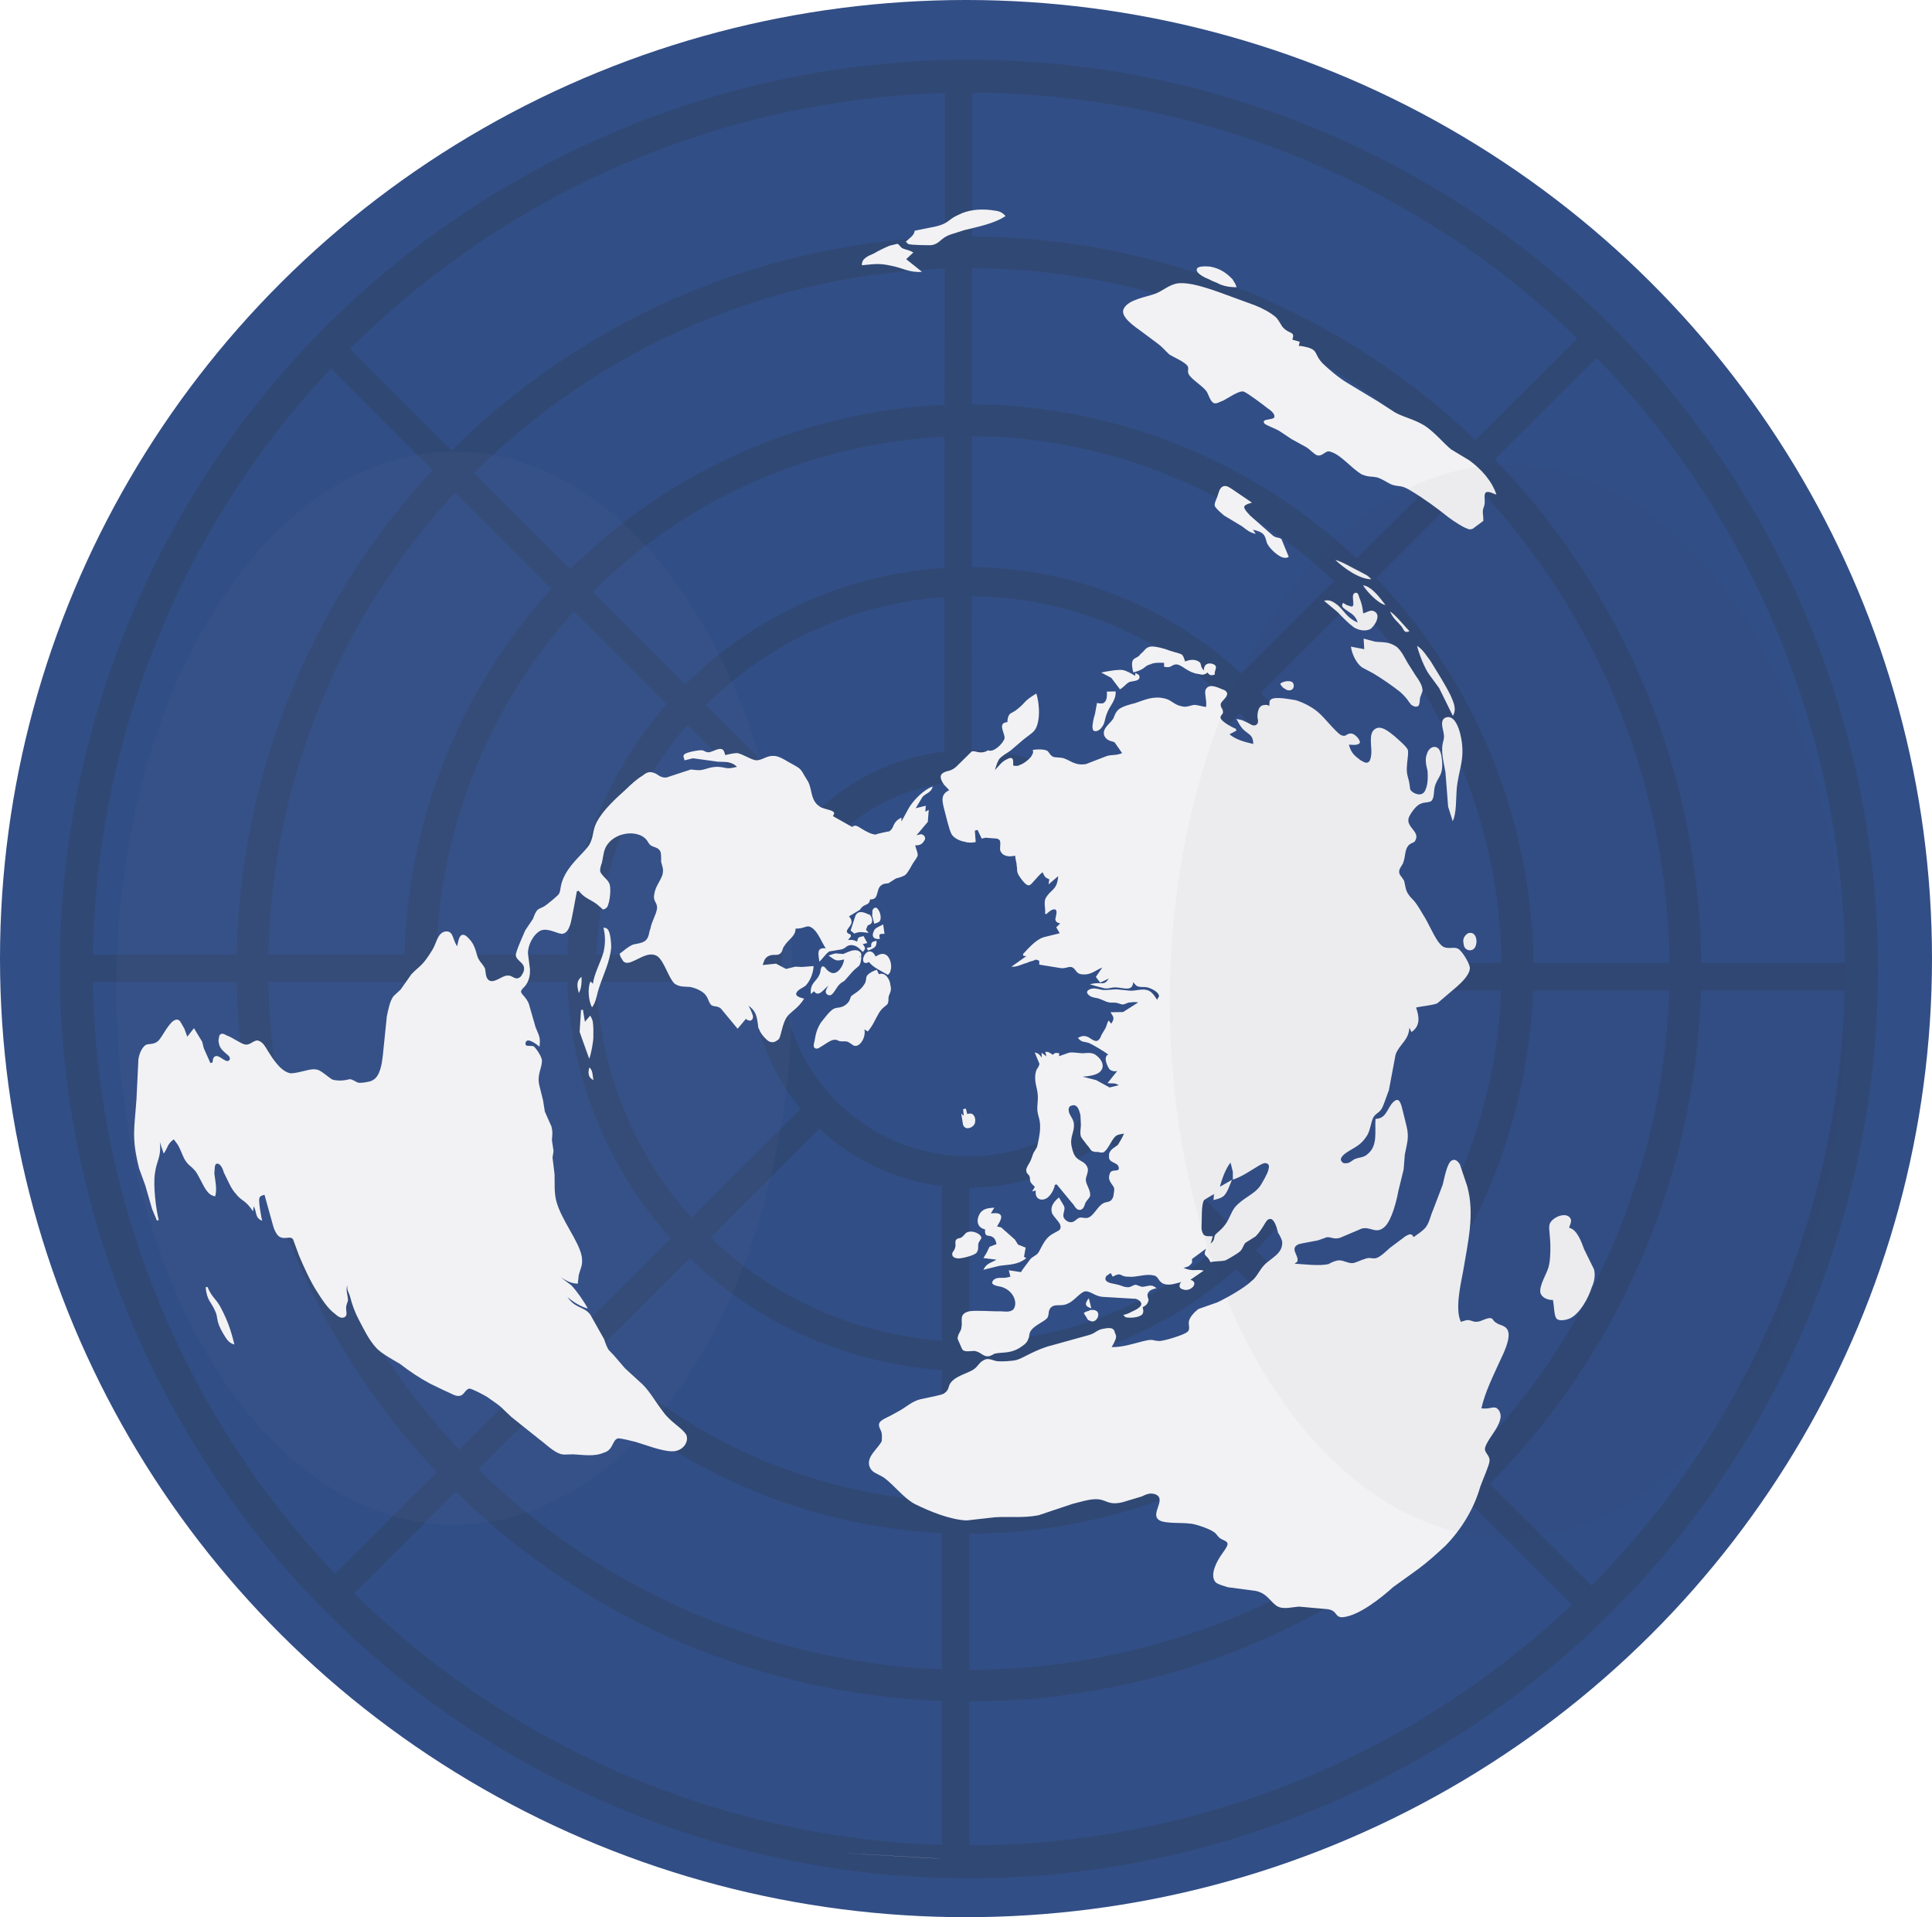 <?xml version="1.0" encoding="UTF-8" standalone="no"?>
<!-- Created with Sodipodi ("http://www.sodipodi.com/") -->

<svg
   xmlns:dc="http://purl.org/dc/elements/1.1/"
   xmlns:cc="http://creativecommons.org/ns#"
   xmlns:rdf="http://www.w3.org/1999/02/22-rdf-syntax-ns#"
   xmlns:svg="http://www.w3.org/2000/svg"
   xmlns="http://www.w3.org/2000/svg"
   xmlns:sodipodi="http://sodipodi.sourceforge.net/DTD/sodipodi-0.dtd"
   xmlns:inkscape="http://www.inkscape.org/namespaces/inkscape"
   id="svg378"
   inkscape:version="0.91 r13725"
   viewBox="0 0 411.238 407.989"
   sodipodi:version="0.32"
   version="1"
   y="0"
   x="0"
   sodipodi:docname="mapfromtop.svg"
   width="411.238"
   height="407.989">
  <defs
     id="defs25705">
    <filter
       inkscape:collect="always"
       style="color-interpolation-filters:sRGB"
       id="filter26284"
       x="-0.246"
       width="1.491"
       y="-0.141"
       height="1.281">
      <feGaussianBlur
         inkscape:collect="always"
         stdDeviation="12.632"
         id="feGaussianBlur26286" />
    </filter>
    <filter
       inkscape:collect="always"
       style="color-interpolation-filters:sRGB"
       id="filter26334"
       x="-0.231"
       width="1.463"
       y="-0.132"
       height="1.265">
      <feGaussianBlur
         inkscape:collect="always"
         stdDeviation="11.895"
         id="feGaussianBlur26336" />
    </filter>
  </defs>
  <sodipodi:namedview
     id="base"
     inkscape:window-x="4"
     inkscape:window-y="1"
     inkscape:window-height="1035"
     inkscape:window-maximized="1"
     inkscape:zoom="1.7684262"
     showgrid="false"
     inkscape:current-layer="g867"
     inkscape:cx="345.35152"
     inkscape:cy="207.48507"
     inkscape:window-width="1916"
     fit-margin-top="0"
     fit-margin-left="0"
     fit-margin-right="0"
     fit-margin-bottom="0">
    <sodipodi:guide
       id="guide572"
       position="-26.636,-245.12"
       orientation="horizontal" />
    <sodipodi:guide
       id="guide574"
       position="-26.235,-245.336"
       orientation="vertical" />
    <sodipodi:guide
       id="guide588"
       position="-26.636,-244.894"
       orientation="horizontal" />
  </sodipodi:namedview>
  <g
     id="g1350"
     transform="translate(-26.696,-91.797)">
    <ellipse
       ry="203.995"
       rx="205.619"
       cy="295.791"
       cx="232.315"
       id="path26247"
       style="opacity:1;fill:#324e86;fill-opacity:1;stroke:none;stroke-width:16.638;stroke-linecap:round;stroke-linejoin:round;stroke-miterlimit:4;stroke-dasharray:none;stroke-opacity:1" />
    <g
       style="fill:#f2f2f4;fill-opacity:1;stroke:none"
       id="g867"
       transform="translate(-303.393,-34.432)">
      <g
         style="fill:#304874;fill-opacity:1;stroke:none"
         id="g728">
        <rect
           x="530.61"
           y="374.81"
           width="5.828"
           height="146.32"
           style="fill:#304874;fill-opacity:1;fill-rule:evenodd;stroke:none"
           id="rect582" />
        <rect
           x="609.6"
           y="-100.41"
           width="5.828"
           height="146.32"
           transform="matrix(0.707,0.708,-0.708,0.707,0,0)"
           style="fill:#304874;fill-opacity:1;fill-rule:evenodd;stroke:none"
           id="rect589" />
        <rect
           x="329.37"
           y="-492.27"
           width="5.828"
           height="146.32"
           transform="matrix(0,1,-1,0,0,0)"
           style="fill:#304874;fill-opacity:1;fill-rule:evenodd;stroke:none"
           id="rect590" />
        <rect
           x="-144.35"
           y="-570.98"
           width="5.828"
           height="146.32"
           transform="matrix(-0.707,0.707,-0.707,-0.707,0,0)"
           style="fill:#304874;fill-opacity:1;fill-rule:evenodd;stroke:none"
           id="rect591" />
        <rect
           x="-537.18"
           y="-289.23"
           width="5.828"
           height="146.32"
           transform="matrix(-1,-8.7266452e-4,8.7266452e-4,-1,0,0)"
           style="fill:#304874;fill-opacity:1;fill-rule:evenodd;stroke:none"
           id="rect592" />
        <rect
           x="-616.45"
           y="188.06"
           width="5.828"
           height="146.32"
           transform="matrix(-0.706,-0.708,0.708,-0.706,0,0)"
           style="fill:#304874;fill-opacity:1;fill-rule:evenodd;stroke:none"
           id="rect593" />
        <rect
           x="-336.98"
           y="579.34"
           width="5.828"
           height="146.32"
           transform="matrix(0,-1,1,0,0,0)"
           style="fill:#304874;fill-opacity:1;fill-rule:evenodd;stroke:none"
           id="rect594" />
        <rect
           x="138.64"
           y="656.95"
           width="5.828"
           height="146.32"
           transform="matrix(0.707,-0.708,0.708,0.707,0,0)"
           style="fill:#304874;fill-opacity:1;fill-rule:evenodd;stroke:none"
           id="rect595" />
        <path
           d="M 604.07,151.22 C 704.1,188.62 754.94,300.15 717.55,400.18 680.16,500.21 568.62,551.05 468.59,513.66 368.56,476.27 317.72,364.73 355.11,264.7 392.5,164.67 504.04,113.83 604.07,151.22 Z m -2.46,6.58 C 698.01,193.84 747,301.32 710.97,397.72 674.94,494.12 567.45,543.11 471.05,507.08 374.65,471.04 325.66,363.56 361.69,267.16 397.73,170.76 505.21,121.77 601.61,157.8 Z"
           inkscape:connector-curvature="0"
           style="fill:#304874;fill-opacity:1;fill-rule:evenodd;stroke:none"
           id="path598" />
        <path
           d="m 590.9,186.45 c 80.59,30.13 121.54,119.98 91.42,200.56 C 652.2,467.6 562.35,508.55 481.76,478.43 401.17,448.31 360.22,358.46 390.34,277.87 420.46,197.28 510.32,156.33 590.9,186.45 Z m -2.36,6.32 c 77.1,28.82 116.28,114.78 87.46,191.88 -28.82,77.1 -114.78,116.28 -191.88,87.46 -77.1,-28.82 -116.28,-114.78 -87.46,-191.88 28.82,-77.1 114.78,-116.28 191.88,-87.46 z"
           inkscape:connector-curvature="0"
           style="fill:#304874;fill-opacity:1;fill-rule:evenodd;stroke:none"
           id="path603" />
        <path
           d="m 578.4,219.9 c 62.12,23.22 93.69,92.49 70.47,154.61 -23.22,62.12 -92.49,93.69 -154.61,70.47 -62.12,-23.22 -93.69,-92.48 -70.47,-154.61 23.22,-62.12 92.49,-93.69 154.61,-70.47 z m -2.38,6.36 c 58.62,21.91 88.41,87.26 66.5,145.88 -21.91,58.61 -87.27,88.4 -145.88,66.49 -58.62,-21.91 -88.41,-87.27 -66.5,-145.88 21.92,-58.62 87.27,-88.41 145.88,-66.49 z"
           inkscape:connector-curvature="0"
           style="fill:#304874;fill-opacity:1;fill-rule:evenodd;stroke:none"
           id="path606" />
        <path
           d="m 566.27,252.34 c 44.21,16.53 66.68,65.83 50.16,110.04 -16.53,44.22 -65.83,66.68 -110.04,50.16 -44.21,-16.53 -66.68,-65.82 -50.16,-110.04 16.53,-44.21 65.83,-66.68 110.04,-50.16 z m -2.17,5.82 c 41,15.33 61.84,61.04 46.51,102.05 -15.33,41 -61.04,61.84 -102.05,46.51 -41,-15.32 -61.84,-61.04 -46.51,-102.04 15.33,-41.01 61.04,-61.85 102.05,-46.52 z"
           inkscape:connector-curvature="0"
           style="fill:#304874;fill-opacity:1;fill-rule:evenodd;stroke:none"
           id="path609" />
        <path
           d="m 552.63,288.84 c 24.07,9 36.3,35.83 27.3,59.9 -8.99,24.07 -35.83,36.3 -59.9,27.3 -24.07,-8.99 -36.3,-35.83 -27.3,-59.9 8.99,-24.07 35.83,-36.3 59.9,-27.3 z m -2.35,6.29 c 20.59,7.7 31.06,30.66 23.36,51.26 -7.7,20.6 -30.66,31.06 -51.26,23.36 -20.59,-7.69 -31.06,-30.66 -23.36,-51.25 7.7,-20.6 30.66,-31.07 51.26,-23.37 z"
           inkscape:connector-curvature="0"
           style="fill:#304874;fill-opacity:1;fill-rule:evenodd;stroke:none"
           id="path612" />
      </g>
      <path
         d="m 3134.4,2184.4 c 0,7.8 -4.7,26.5 -1.6,31.2 3.1,6.3 17.2,6.3 23.4,4.7 17.2,-4.7 36,-25 45.4,-40.6 6.2,-7.8 10.9,-17.2 10.9,-28.1 l -7.8,-36 c -1.6,-12.5 -3.1,-34.4 -15.6,-40.6 1.5,-3.1 6.2,-7.8 6.2,-12.5 -1.5,-14.1 -25,-12.5 -34.4,-3.1 -4.7,4.7 -4.7,15.6 -6.2,21.8 -1.6,12.6 -7.8,37.6 -14.1,48.5 -6.2,10.9 -21.8,25 -23.4,37.5 0,9.4 9.4,15.6 17.2,17.2 z m -757.8,-165.6 3.1,9.3 c 0,1.6 1.5,4.7 3.1,4.7 9.4,11 26.6,-10.9 9.4,-15.6 -1.6,0 -4.7,-1.6 -6.3,0 -3.1,0 -6.2,0 -9.3,1.6 z m 14,-21.9 c -7.8,6.2 -10.9,10.9 0,17.2 l 0,-17.2 z m -171.8,-153.1 c -12.6,9.3 -11,3.1 -17.2,6.2 -4.7,3.1 -1.6,7.8 -6.3,14.1 -1.5,3.1 -6.2,4.7 -6.2,7.8 -1.6,4.7 3.1,7.8 7.8,9.3 6.2,1.6 25,1.6 31.2,-1.5 6.3,-4.7 4.7,-10.9 7.8,-15.6 l 6.3,-6.3 c 1.6,-7.8 -14.1,-18.7 -23.4,-14 z m 453.1,-7.9 0,15.7 -3.1,12.5 c 17.1,-1.6 28.1,-6.3 43.7,-11 4.7,-1.5 14.1,-4.7 17.2,-1.5 4.7,3.1 1.5,7.8 0,10.9 -3.1,6.3 -14.1,17.2 -18.8,21.9 -14,12.5 -32.8,12.5 -50,25 -9.3,7.8 -12.5,15.6 -21.8,23.4 -9.4,7.8 -15.7,9.4 -20.3,12.5 -4.7,4.7 -1.6,7.8 -11,12.5 l 6.3,-10.9 c -4.7,-1.6 -11,-1.6 -14.1,-6.3 -1.6,-4.7 -1.6,-9.4 0,-14 3.1,-9.4 7.8,-34.4 14.1,-40.7 1.5,-1.5 14,-4.7 18.7,-6.2 0,0 -3.1,9.4 -3.1,9.4 4.7,0 12.5,0 15.6,-1.6 7.8,-1.6 17.2,-17.2 21.9,-23.4 0,0 -21.9,6.2 -21.9,6.2 4.7,-9.4 17.2,-28.1 26.6,-34.4 z m -420.3,9.4 c -4.7,14.1 4.6,9.4 9.3,15.6 3.2,3.2 3.2,7.9 3.2,12.5 l -12.5,1.6 -6.3,7.8 -7.8,7.8 c 0,0 20.3,7.8 20.3,7.8 -10.9,3.2 -17.2,1.6 -25,11 l 26.6,0 c 17.2,1.5 29.7,6.2 46.8,-1.6 l -3.1,-3.1 6.3,-14.1 -11,-7.8 c 0,0 -3.1,-9.4 -3.1,-9.4 l -17.2,-25 -6.2,-3.1 c 6.2,-6.2 18.7,-17.2 3.1,-21.9 l -7.8,-1.5 7.8,-7.8 c -9.4,-1.6 -17.2,-3.2 -25,3.1 -9.4,9.4 -10.9,21.9 1.6,28.1 z m 12.5,-201.5 -1.6,10.9 c 0,0 -3.1,-4.7 -3.1,-4.7 l -1.6,18.8 c 1.6,10.9 14.1,7.8 17.2,4.6 3.1,-1.5 4.7,-7.8 4.7,-10.9 0,-3.1 -1.6,-6.3 -3.1,-7.8 -3.2,-1.6 -4.7,-1.6 -7.8,-1.6 l 0,-9.3 -4.7,0 z m -1286,-15.7 c -3.13,23.5 3.12,23.5 6.25,43.8 1.56,10.9 -3.13,14 3.12,35.9 3.13,9.4 4.69,18.8 14.1,23.4 0,-26.5 -1.6,-42.1 -7.85,-67.1 -4.69,-15.7 -9.37,-17.2 -12.5,-36 l -3.12,0 z m 2165.7,-65.6 c -7.9,3.1 -11,7.8 -11,15.6 -1.6,7.8 4.7,14.1 12.5,12.5 10.9,-3.1 15.6,-29.7 -1.5,-28.1 z M 1681.2,1428.1 c -4.6,7.8 -6.2,15.7 1.6,21.9 0,-7.8 3.1,-15.6 -1.6,-21.9 z m 456.3,48.5 4.7,4.6 c 12.5,-9.3 15.6,-15.6 25,-25 7.8,-7.8 12.5,-7.8 17.2,-10.9 3.1,-3.1 3.1,-6.2 4.7,-10.9 3.1,-6.3 7.8,-7.8 7.8,-18.8 1.5,-9.4 -3.1,-23.4 -14.1,-21.8 l -1.6,-7.9 c -4.6,0 -12.4,1.6 -17.1,4.7 -4.7,3.2 -3.2,9.4 -9.4,14.1 -7.8,7.8 -20.3,10.9 -23.5,12.5 -4.6,1.6 -3.1,6.2 -10.9,10.9 -10.9,6.3 -17.2,1.6 -23.4,3.1 -7.8,1.6 -20.3,12.6 -26.6,17.2 -9.4,9.4 -12.5,15.7 -17.2,26.6 -1.5,3.1 -4.7,7.8 -3.1,10.9 1.6,3.2 6.2,3.2 9.4,1.6 6.2,-1.6 20.3,-7.8 25,-6.3 4.7,0 6.2,3.2 9.4,4.7 4.6,1.6 7.8,1.6 10.9,3.2 3.1,1.5 6.2,6.2 9.4,9.3 7.8,4.7 17.1,-4.6 20.3,-10.9 1.5,-3.1 3.1,-6.3 3.1,-10.9 z m 21.9,-118.8 0,1.6 -1.6,-1.6 1.6,0 z m 12.5,12.5 c 3.1,9.4 17.2,20.3 25,28.1 3.1,-1.5 4.7,-3.1 6.2,-6.2 4.7,-7.8 4.7,-23.4 -3.1,-28.1 -4.7,-3.2 -10.9,-1.6 -15.6,0 0,-1.6 -1.6,-6.3 -3.2,-7.9 -10.9,-12.4 -29.6,18.8 -9.3,14.1 z m -62.5,-26.5 c 9.4,10.9 9.4,12.4 23.4,12.4 -3.1,9.4 -17.2,23.5 -26.6,15.7 -6.2,-4.7 -6.2,-11 -9.3,-12.5 -4.7,-3.2 -6.3,7.8 -9.4,10.9 -7.8,10.9 -18.7,9.4 -21.9,28.1 l 6.3,-3.1 c 4.7,12.5 17.2,0 25,-3.1 -1.6,1.6 -4.7,4.7 -6.3,7.8 -1.5,4.7 3.2,9.4 7.8,7.8 4.7,-1.6 11,-9.4 15.7,-12.5 4.7,-3.1 6.2,-3.1 10.9,-4.7 4.7,-3.1 10.9,-7.8 15.6,-10.9 14.1,-9.4 14.1,-3.1 20.3,-18.8 0,-3.1 1.6,-4.7 1.6,-7.8 -4.7,-14 -28.1,-4.7 -29.7,-6.2 l -9.4,-3.1 c -3.1,-1.6 -9.3,0 -14,0 z m 71.8,3.1 -7.8,0 1.6,4.7 c 9.4,-1.6 15.6,-1.6 17.2,-12.5 -7.8,0 -9.4,0 -11,7.8 z m -490.6,-14.1 -10.9,34.4 1.5,15.6 3.2,31.3 c 4.7,-6.3 14,-26.6 15.6,-34.4 l 3.1,-12.5 c 1.6,-9.4 3.1,-12.5 0,-21.9 l -10.9,7.8 c 0,0 1.6,-20.3 1.6,-20.3 l -3.2,0 z m 507.8,4.7 c 0,-9.4 1.6,-7.8 9.4,-6.3 l 1.6,-15.6 c -4.7,1.6 -11,1.6 -15.6,4.7 -7.9,7.8 -7.9,15.6 4.6,17.2 z m -43.7,-25 c 0,0 4.7,6.3 4.7,6.3 10.9,-1.6 14,1.5 23.4,4.6 l -3.1,-6.2 c 0,0 4.7,-6.3 4.7,-6.3 9.4,0 10.9,-7.8 7.8,-15.6 -1.6,-1.5 -4.7,-3.1 -6.3,-4.7 -15.6,-10.9 -18.7,3.2 -23.4,9.4 l -7.8,12.5 z m 40.6,-1.6 c 3.1,0 6.3,0 9.4,-1.5 6.2,-4.7 4.7,-20.3 0,-23.5 -4.7,-1.5 -7.8,3.2 -7.8,6.3 l -1.6,4.7 0,14 z m -501.5,-6.2 c 6.2,-6.3 9.3,-17.2 10.9,-25 -10.9,4.7 -10.9,14.1 -10.9,25 z m 65.6,-95.3 c 0,14 -3.2,26.5 -9.4,39 -7.8,14.1 -25,32.8 -29.7,46.9 0,0 -3.1,-4.7 -3.1,-4.7 -7.8,9.4 -11,31.3 -7.8,42.2 9.4,-7.8 12.5,-18.7 18.7,-28.1 12.5,-20.3 28.1,-37.5 36,-60.9 1.5,-6.3 4.7,-23.5 1.5,-29.7 -1.5,-3.2 -3.1,-3.2 -6.2,-4.7 z m 1404.7,167.2 c 9.3,-11 14,-34.4 18.7,-48.5 11,-32.8 28.1,-46.9 28.1,-89 0,-9.4 -1.5,-28.2 -12.5,-31.3 -17.2,-3.1 -12.5,20.3 -14,25 0,4.7 -1.6,7.8 -3.2,11 -9.3,15.6 -7.8,34.3 -9.3,51.5 l -9.4,56.3 1.6,25 z m -221.9,-289.1 c 0,3.1 1.6,4.7 3.1,7.8 l 4.7,4.7 c 9.4,6.2 15.6,-3.1 12.5,-9.4 -1.6,-3.1 -7.8,-4.7 -10.9,-4.7 -3.2,0 -6.3,0 -9.4,1.6 z m 234.4,-6.3 c 0,14.1 3.1,37.6 7.8,50 l 10.9,26.6 10.9,50 c 9.4,-9.4 6.3,-21.9 4.7,-32.8 -4.7,-21.9 -12.5,-43.8 -18.7,-64.1 -4.7,-10.9 -7.8,-21.8 -15.6,-29.7 z m -82.8,-32.8 -3.2,17.2 c 0,0 -20.3,-9.4 -20.3,-9.4 -1.5,11 1.6,28.2 9.4,37.6 l 15.6,14 c 12.5,12.5 25,26.6 35.9,40.6 9.4,14.1 9.4,18.8 12.6,25 3.1,3.2 6.2,6.3 10.9,4.7 3.1,-1.5 4.7,-9.3 6.2,-12.5 0,0 6.3,-9.4 6.3,-9.4 3.1,-7.8 -1.6,-20.3 -4.7,-28.1 l -7.8,-23.4 c -3.1,-10.9 -4.7,-20.3 -10.9,-29.7 -11,-12.5 -20.4,-12.5 -32.9,-17.2 l -17.1,-9.4 z m -432.9,-17.2 c -1.5,6.3 -3.1,15.7 -10.9,17.2 -1.6,0 -7.8,-1.5 -9.4,-3.1 l -7.8,17.2 c -3.1,4.7 -9.4,17.2 -9.4,21.9 -1.5,7.8 9.4,7.8 15.7,1.5 6.2,-4.7 7.8,-12.5 12.5,-18.7 7.8,-12.5 20.3,-17.2 23.4,-32.8 l -14.1,-3.2 z m 486,-15.6 c 3.1,14.1 6.2,15.6 12.5,28.2 3.1,7.8 1.5,12.4 10.9,10.9 -4.7,-7.8 -17.2,-34.4 -23.4,-39.1 z m -657.8,25 c -17.2,-3.1 -7.9,17.2 -11,25 -4.7,7.8 -23.4,18.8 -31.2,12.5 -4.7,1.6 -9.4,1.6 -14.1,0 -4.7,-1.5 -7.8,-4.7 -12.5,-4.7 l -26.5,15.7 c -4.7,3.1 -11,6.2 -17.2,6.2 -4.7,0 -11,0 -14.1,3.1 -4.7,3.2 -1.6,12.5 0,17.2 l 6.3,11 c -15.7,3.1 -15.7,14 -15.7,28.1 0,7.8 0,35.9 1.6,42.2 1.5,7.8 10.9,15.6 18.7,18.7 4.7,3.2 12.5,4.7 17.2,4.7 l 3.2,-18.7 4.6,0 3.2,15.6 6.2,0 c 0,0 18.8,6.2 18.8,6.2 1.5,1.6 1.5,1.6 3.1,3.2 1.5,4.6 -3.1,12.5 -3.1,17.2 1.5,10.9 12.5,14 21.8,14 -1.5,12.5 0,9.4 -1.5,17.2 0,7.8 -4.7,7.8 3.1,25 1.6,3.1 4.7,10.9 9.4,10.9 4.7,0 15.6,-10.9 26.5,-15.6 1.6,7.8 1.6,9.4 7.9,14.1 l -3.2,7.8 18.8,-9.4 c -7.8,23.4 -17.2,17.2 -29.7,31.3 -4.7,7.8 -3.1,15.6 -6.3,23.4 l 1.6,1.6 6.2,-3.2 4.7,-1.5 c 14.1,-1.6 1.6,14 1.6,17.2 0,4.6 3.1,6.2 6.3,7.8 l -7.9,4.7 3.2,10.9 -28.2,0 c -14,1.6 -26.5,10.9 -39,18.8 l 0,3.1 4.7,1.5 -28.2,11 c 7.8,3.1 18.8,0 26.6,0 7.8,-1.6 6.2,0 15.6,-1.6 l 4.7,3.1 -1.5,6.3 32.8,14 c 7.8,3.2 14,0 18.7,3.2 6.3,4.7 3.1,12.5 14.1,15.6 12.5,4.7 23.4,-1.6 34.4,-3.1 l -14.1,12.5 4.7,10.9 15.6,-3.1 c -12.5,10.9 -10.9,1.6 -32.8,1.6 4.7,3.1 18.7,10.9 21.9,12.4 7.8,3.2 12.5,0 23.4,4.7 9.4,3.2 20.3,11 25,-3.1 1.6,3.1 3.1,6.3 4.7,7.8 4.7,3.2 7.8,3.2 12.5,4.7 6.2,1.6 20.3,12.5 18.7,20.3 -1.5,1.6 -3.1,3.2 -4.6,4.7 -1.6,-4.7 -3.2,-9.4 -6.3,-14.1 -7.8,-10.9 -21.9,-7.8 -32.8,-10.9 0,0 -21.9,-7.8 -21.9,-7.8 l -17.2,-3.1 c -9.4,-1.6 -14,-7.8 -23.4,-7.8 -3.1,0 -7.8,1.5 -7.8,4.6 0,3.2 3.1,6.3 4.7,7.9 9.3,6.2 6.2,1.5 20.3,12.5 7.8,6.2 10.9,4.6 18.7,7.8 l 7.8,4.7 c 6.3,1.5 7.9,-1.6 14.1,0 3.1,0 9.4,1.5 12.5,3.1 l -28.1,9.4 c 0,0 -20.3,-4.7 -20.3,-4.7 3.1,9.3 4.7,10.9 -3.2,18.7 l -3.1,-6.2 c -4.7,4.7 -4.7,7.8 -9.4,12.5 l -7.8,7.8 c -1.5,3.1 -6.2,7.8 -9.4,7.8 -4.6,0 -9.3,-6.3 -12.4,-9.4 -6.3,-4.7 -9.4,-4.7 -17.2,-3.1 4.6,9.4 7.8,7.8 15.6,12.5 6.2,4.7 21.9,20.3 26.6,26.6 -1.6,0 -3.2,0 -4.7,3.1 -3.2,3.1 -1.6,17.2 1.5,21.9 3.2,3.1 6.3,4.7 11,4.7 l -20.4,15.6 c 7.9,3.1 11,1.5 17.2,7.8 l -15.6,0 -18.7,-17.2 -20.3,-10.9 c 7.8,1.5 20.3,3.1 28.1,0 14,-6.3 9.3,-21.9 0,-31.3 -6.3,-4.7 -11,-4.7 -18.8,-6.2 -6.2,-1.6 -15.6,-6.3 -21.9,-6.3 l -17.1,1.6 1.5,-4.7 c -4.7,-1.6 -6.2,-3.1 -10.9,0 -4.7,-4.7 -4.7,-6.3 -10.9,-7.8 l 0,7.8 -6.3,-7.8 -1.6,7.8 c -3.1,-6.3 -3.1,-7.8 -9.3,-11 l 3.1,20.4 c 0,0 -3.1,4.6 -3.1,4.6 -9.4,6.3 -11,21.9 -11,31.3 0,18.7 -4.7,23.4 -7.8,37.5 -1.6,10.9 1.6,15.6 -3.1,31.2 -1.6,6.3 -9.4,23.5 -12.5,28.2 l -7.8,7.8 c 0,0 -6.3,9.4 -6.3,9.4 -3.1,4.6 -7.8,7.8 -10.9,12.5 -3.1,6.2 0,9.3 1.6,12.5 1.5,9.3 -4.7,6.2 4.6,20.3 l -6.2,6.2 6.2,0 c -4.6,11 1.6,18.8 12.5,17.2 7.9,-1.5 17.2,-10.9 20.3,-18.7 l 3.2,0 17.2,35.9 c 3.1,4.7 3.1,12.5 9.3,14.1 6.3,1.5 9.4,-4.7 12.5,-9.4 3.2,-3.1 6.3,-4.7 9.4,-7.8 4.7,-7.8 -1.6,-20.3 0,-28.2 1.6,-6.2 6.3,-9.3 7.8,-17.1 0,-11 -7.8,-14.1 -12.5,-20.3 -4.7,-6.3 -4.7,-12.6 -4.7,-20.4 0,-17.2 9.4,-21.8 12.5,-35.9 1.6,-9.4 -3.1,-15.6 -3.1,-21.9 0,-4.7 1.6,-9.4 6.3,-9.4 10.9,-1.5 10.9,11 10.9,18.8 l -3.1,15.6 c -1.6,6.3 -4.7,11 -4.7,18.8 1.6,6.2 4.7,10.9 6.2,15.6 3.2,4.7 3.2,9.4 6.3,12.5 3.1,1.6 4.7,3.1 7.8,3.1 3.1,1.6 6.3,3.2 9.4,3.2 7.8,-1.6 17.2,-15.7 25,-20.4 4.7,-3.1 10.9,-1.5 15.6,-1.5 -3.1,4.7 -10.9,12.5 -14.1,15.6 -6.2,3.1 -17.2,4.7 -18.7,14.1 -4.7,12.5 12.5,12.5 10.9,23.4 -1.5,7.8 -12.5,-3.1 -17.2,6.2 -6.2,9.4 0,15.7 1.6,23.5 0,4.7 -3.1,9.4 -4.7,14.1 -7.8,10.9 -12.5,3.1 -21.9,7.8 -7.8,3.1 -17.2,14 -25,15.6 -6.2,1.6 -10.9,-3.1 -15.6,-3.1 -6.2,0 -12.5,9.3 -21.9,0 -9.3,-11 3.2,-15.7 1.6,-25 l -4.7,-15.7 c -9.4,4.7 -18.7,11 -17.2,23.5 3.2,10.9 12.5,20.3 6.3,28.1 -4.7,3.1 -14.1,3.1 -21.9,7.8 -9.4,4.7 -20.3,20.3 -23.4,21.9 -4.7,3.1 -9.4,3.1 -14.1,6.2 l -17.2,14.1 c -1.5,1.6 -1.5,1.6 -3.1,3.1 0,0 -18.8,-7.8 -18.8,-7.8 l 0,10.9 c -7.8,0 -7.8,0 -14,-1.5 -4.7,-1.6 -14.1,-3.1 -17.2,3.1 -3.1,4.7 9.4,9.4 12.5,11 18.7,10.9 20.3,32.8 10.9,40.6 -6.2,4.7 -15.6,0 -21.8,-1.6 -14.1,-3.1 -36,-10.9 -50,-12.5 -18.8,0 -14.1,12.5 -18.8,21.9 -1.6,6.2 -7.8,9.4 -9.4,14 -1.5,1.6 -1.5,3.2 -1.5,4.7 0,-1.5 3.1,18.8 3.1,17.2 1.6,6.3 12.5,6.3 18.7,7.8 7.9,3.2 9.4,7.9 15.7,12.5 6.2,3.2 9.3,1.6 15.6,0 14,0 26.6,7.8 48.4,-1.5 4.7,-1.6 9.4,-4.7 11,-7.8 4.6,-4.7 3.1,-9.4 9.3,-14.1 7.9,-6.2 21.9,-7.8 29.7,-12.5 6.3,-4.7 3.2,-14.1 14.1,-17.2 7.8,-1.5 15.6,4.7 26.5,1.6 9.4,-1.6 20.4,-11 29.7,-12.5 9.4,0 14.1,10.9 26.6,15.6 l 50,15.6 c 1.6,0 4.7,1.6 6.3,3.2 12.4,12.4 -7.9,15.6 -15.7,17.1 -6.2,1.6 -7.8,1.6 -14,1.6 1.5,1.6 1.5,3.1 3.1,4.7 6.2,3.1 21.9,6.2 28.1,1.6 3.1,-3.2 3.1,-6.3 3.1,-11 6.3,-1.6 9.4,-3.1 12.5,-9.4 0,-4.6 -1.5,-9.3 3.2,-12.5 3.1,-3.1 9.3,-3.1 14,-3.1 -6.2,-9.4 -12.5,-6.2 -21.9,-7.8 -4.6,-1.6 -6.2,-4.7 -10.9,-6.2 -4.7,0 -9.4,3.1 -15.6,0 -4.7,-1.6 -9.4,-6.3 -14.1,-7.9 -4.7,-3.1 -17.2,-6.2 -15.6,-14 1.6,-3.1 3.1,-4.7 6.2,-4.7 1.6,-1.6 3.2,-1.6 4.7,-1.6 l 1.6,6.3 c 17.2,-4.7 10.9,3.1 25,6.2 12.5,4.7 28.1,1.6 40.6,7.8 7.8,3.2 4.7,7.9 11,15.7 7.8,7.8 20.3,6.2 31.2,6.2 -1.5,1.6 -3.1,1.6 -3.1,3.1 -3.1,4.7 0,7.9 3.1,9.4 10.9,7.8 29.7,-4.7 15.6,-12.5 l 25,-9.4 c -10.9,-6.2 -17.1,-1.5 -31.2,-12.5 7.8,0 9.4,0 15.6,-4.7 l 1.6,-6.2 26.5,-10.9 c -9.3,12.5 0,9.3 1.6,23.4 7.8,0 17.2,3.1 25,3.1 6.2,-1.5 23.4,-6.2 28.1,-9.4 4.7,-3.1 6.3,-7.8 11,-10.9 l 18.7,-6.2 c 7.8,-4.7 14.1,-11 20.3,-17.2 3.1,-3.1 6.3,-6.3 11,-4.7 6.2,3.1 6.2,18.7 6.2,25 1.6,4.7 3.1,10.9 3.1,15.6 -3.1,20.3 -25,21.9 -39,31.3 -9.4,6.2 -17.2,17.1 -26.6,20.3 -12.5,7.8 -46.9,17.2 -62.5,20.3 l -32.8,3.1 c -7.8,3.1 -17.2,9.4 -20.3,15.6 -3.1,6.3 0,14.1 -7.8,17.2 -7.8,3.2 -39.1,4.7 -46.9,3.2 -12.5,-3.2 -7.8,-6.3 -26.6,-6.3 -17.1,0 -35.9,1.6 -53.1,-3.1 3.1,-3.2 9.4,-9.4 11,-14.1 1.5,-3.1 0,-4.7 0,-7.8 0,-1.6 0,-4.7 -1.6,-6.3 -3.1,-4.6 -15.6,-4.6 -20.3,-4.6 -11,1.5 -9.4,4.6 -26.6,4.6 l -57.8,1.6 c -28.1,0 -51.6,9.4 -62.5,9.4 -7.8,0 -25,-3.1 -32.8,-6.3 -6.3,-3.1 -12.5,-9.3 -20.3,-6.2 -7.8,1.5 -11,7.8 -20.3,10.9 -9.4,3.2 -26.6,3.2 -37.5,9.4 -11,6.2 -6.3,12.5 -18.8,17.2 -6.2,1.6 -26.5,0 -34.4,0 -17.1,-1.6 -26.5,4.7 -42.1,9.4 l -17.2,4.6 c -6.3,1.6 -18.8,3.2 -21.9,7.9 -3.1,4.7 0,10.9 0,15.6 0,4.7 -1.6,9.4 -3.1,14.1 -9.4,10.9 -31.3,18.7 -29.7,35.9 1.5,10.9 7.8,12.5 18.7,23.4 14.1,17.2 23.5,40.7 39.1,54.7 20.3,17.2 50,39.1 76.5,46.9 0,0 46.9,6.2 46.9,6.2 25,4.7 43.8,12.5 70.3,14.1 l 59.4,-4.7 c 12.5,0 31.3,-1.5 43.8,3.1 12.5,4.7 14,14.1 37.5,14.1 l 32.8,-1.6 c 7.8,-1.5 14,-3.1 21.9,1.6 18.7,12.5 -17.2,29.7 -3.2,43.7 7.8,7.9 36,12.6 46.9,17.2 7.8,1.6 31.3,17.2 35.9,23.5 3.2,3.1 3.2,6.2 6.3,10.9 3.1,4.7 10.9,7.8 10.9,12.5 0,4.7 -10.9,12.5 -14,15.6 -9.4,7.9 -28.2,28.2 -20.4,42.2 3.2,4.7 12.6,9.4 17.2,12.5 l 43.8,17.2 c 18.7,9.4 18.7,25 29.7,34.4 7.8,6.2 21.9,6.2 32.8,7.8 l 45.3,15.6 c 15.6,6.3 7.8,15.6 20.3,18.8 26.6,4.7 70.3,-15.6 93.8,-28.2 l 46.8,-18.7 c 18.8,-7.8 36,-17.2 53.2,-26.6 32.8,-20.3 60.9,-48.4 79.7,-81.2 6.2,-9.4 23.4,-31.3 25,-37.5 3.1,-9.4 -6.3,-15.6 -1.6,-23.4 6.2,-11 28.1,-25 34.4,-37.6 4.6,-6.2 4.6,-17.1 -1.6,-21.8 -6.2,-3.2 -10.9,0 -23.4,-4.7 12.5,-25 32.8,-48.5 50,-70.3 7.8,-9.4 21.8,-26.6 23.4,-39.1 1.6,-14.1 -10.9,-15.6 -15.6,-21.9 -4.7,-4.6 -3.2,-7.8 -6.3,-9.3 -6.2,-3.2 -17.2,1.5 -23.4,0 -4.7,0 -7.8,-3.2 -10.9,-4.7 -4.7,-3.2 -11,-1.6 -15.7,-1.6 -4.7,-21.9 14.1,-59.4 23.5,-79.7 18.7,-43.7 42.2,-87.5 40.6,-135.9 0,0 -3.1,-37.5 -3.1,-37.5 -1.6,-4.7 -4.7,-10.9 -11,-9.4 -9.3,1.6 -20.3,28.1 -25,35.9 l -25,36 c -6.2,7.8 -10.9,18.7 -18.7,25 -6.3,4.7 -15.6,7.8 -23.5,10.9 -1.5,-7.8 -6.2,-6.2 -12.5,-4.7 l -29.6,12.5 c -6.3,3.2 -18.8,11 -26.6,11 -6.3,0 -9.4,-4.7 -18.8,-3.1 -6.2,0 -17.2,3.1 -21.8,1.5 -6.3,-1.5 -12.5,-7.8 -18.8,-9.4 -4.7,-1.5 -14,0 -18.7,1.6 -15.7,0 -39.1,-9.4 -54.7,-14.1 3.1,-1.5 6.2,-1.5 6.2,-4.6 3.2,-7.9 -7.8,-21.9 7.8,-25 l 6.3,0 26.5,1.5 15.7,-1.5 c 7.8,1.5 9.3,6.2 20.3,6.2 0,0 39,-6.2 39,-6.2 15.7,0 20.4,15.6 37.6,6.2 14,-7.8 29.6,-37.5 35.9,-51.6 l 17.2,-32.8 7.8,-23.4 c 7.8,-17.2 14.1,-25 14.1,-45.3 l 0,-29.7 c 0,-12.5 -1.6,-21.9 -15.7,-11 -10.9,9.4 -15.6,20.4 -31.2,17.2 -6.3,18.8 -6.3,43.8 -26.6,53.2 -7.8,4.6 -15.6,1.5 -23.4,3.1 -4.7,1.5 -11,4.7 -14.1,3.1 -4.7,0 -7.8,-3.1 -7.8,-7.8 1.6,-6.2 12.5,-9.4 17.2,-10.9 15.6,-4.7 23.4,-6.3 35.9,-18.8 7.8,-9.4 9.4,-17.2 15.7,-25 6.2,-6.2 10.9,-4.7 17.1,-10.9 4.7,-4.7 14.1,-20.3 18.8,-26.6 l 25,-54.7 c 10.9,-15.6 26.5,-17.2 32.8,-37.5 l 1.6,7.8 c 17.1,-6.2 18.7,-21.8 17.1,-37.5 9.4,0 28.2,3.2 36,1.6 l 37.5,-18.7 c 9.4,-4.7 25,-14.1 28.1,-23.5 3.1,-6.2 -4.7,-28.1 -7.8,-32.8 -1.6,-3.1 -3.1,-4.7 -6.2,-6.3 -7.9,-3.1 -18.8,-1.5 -23.5,-12.4 -6.2,-9.4 -10.9,-40.7 -15.6,-53.2 -9.4,-32.8 -10.9,-26.5 -15.6,-39 -3.2,-7.8 -1.6,-15.7 -1.6,-23.5 -1.6,-6.2 -4.7,-10.9 -4.7,-14 0,-6.3 4.7,-9.4 9.4,-14.1 7.8,-10.9 7.8,-20.3 15.6,-26.6 6.3,-4.6 11,-1.5 14.1,-6.2 10.9,-12.5 -11,-25 -1.6,-39.1 4.7,-6.2 17.2,-17.2 25,-17.2 6.3,-1.5 10.9,1.6 17.2,0 6.3,-3.1 7.8,-14 10.9,-20.3 7.8,-15.6 17.2,-14 21.9,-35.9 1.6,-7.8 3.1,-18.8 0,-25 -6.2,-9.4 -17.2,-3.1 -20.3,3.1 -6.2,7.8 -6.2,18.8 -6.2,28.1 -1.6,9.4 -4.7,21.9 -11,29.7 -7.8,11 -20.3,1.6 -23.4,-4.7 -1.6,-3.1 0,-6.2 0,-9.3 1.5,-12.5 -1.6,-17.2 3.1,-31.3 1.6,-6.2 9.4,-23.4 7.8,-26.5 0,-4.7 -12.5,-21.9 -15.6,-26.6 -6.3,-7.8 -17.2,-25 -29.7,-18.8 -10.9,4.7 -10.9,25 -14.1,36 -1.5,4.7 -4.7,14 -9.3,14 -3.2,1.6 -7.8,-3.1 -11,-6.2 -7.8,-9.4 -12.5,-15.6 -12.5,-29.7 4.7,1.6 17.2,6.3 18.8,0 0,-6.3 -6.3,-17.2 -12.5,-17.2 -6.3,-1.5 -7.8,4.7 -15.6,-1.5 -6.3,-6.3 -18.8,-32.9 -25,-42.2 -7.9,-12.5 -20.4,-23.5 -32.9,-31.3 -7.8,-3.1 -32.8,-15.6 -40.6,-10.9 -3.1,1.5 -3.1,6.2 -4.7,9.4 -1.5,-1.6 -3.1,-3.2 -6.2,-3.2 -11,-3.1 -15.6,9.4 -17.2,17.2 0,3.1 0,9.4 -4.7,11 -4.7,1.5 -7.8,-1.6 -10.9,-4.7 -7.8,-6.3 -7.8,-7.9 -18.8,-12.5 1.6,6.2 3.1,12.5 6.3,18.7 7.8,12.5 14,12.5 10.9,28.1 -12.5,-6.2 -26.6,-14 -34.4,-25 l 12.5,-3.1 0,-3.1 c -4.7,-3.1 -20.3,-17.2 -20.3,-23.4 0,-4.7 6.3,-4.7 6.3,-9.4 1.5,-4.7 -3.2,-7.8 0,-14.1 4.7,-4.7 14,-7.8 14,-14.1 0,-3.1 -3.1,-6.2 -6.2,-7.8 -6.3,-4.6 -17.2,-14 -25,-7.8 -6.3,4.7 -3.1,15.6 -7.8,29.7 -4.7,-1.5 -12.5,-6.2 -17.2,-7.8 -6.3,-1.6 -14.1,1.6 -21.9,-3.1 -10.9,-4.7 -14.1,-14.1 -23.4,-18.8 -17.2,-9.4 -32.8,-6.2 -50,-4.7 -7.8,0 -20.4,0 -28.2,3.2 -6.2,3.1 -9.3,7.8 -12.5,12.5 -7.8,7.8 -21.8,10.9 -21.8,23.4 1.5,10.9 10.9,12.5 14,15.6 l 7.8,20.3 c -10.9,1.6 -15.6,-1.5 -25,-1.5 0,0 -37.5,4.7 -37.5,4.7 -18.7,-1.6 -23.4,-12.5 -34.3,-18.8 -6.3,-3.1 -11,-3.1 -15.7,-6.2 -4.6,-4.7 -4.6,-9.4 -6.2,-11 -3.1,-4.7 -18.8,-7.8 -23.4,-7.8 0,3.1 0,4.7 -3.2,7.8 -3.1,4.7 -17.2,11 -23.4,11 -3.1,1.5 -7.8,0 -11,-1.6 l 1.6,-6.3 c 1.6,-7.8 -3.1,-7.8 -9.4,-6.2 -9.3,1.6 -15.6,7.8 -23.4,12.5 3.1,-4.7 6.2,-10.9 10.9,-15.6 6.3,-4.7 14.1,-6.3 21.9,-9.4 l 25,-12.5 c 6.3,-3.1 15.6,-6.2 20.3,-9.4 14.1,-9.4 20.3,-42.2 18.8,-59.4 -25,7.9 -18.8,9.4 -36,17.2 -6.2,3.2 -9.3,3.2 -14,4.7 -4.7,3.1 -6.3,7.8 -7.8,12.5 z m 170.3,-42.16 14,12.46 9.4,21.9 c 9.4,-3.1 11,-6.2 17.2,-7.8 3.1,-1.6 21.9,4.7 18.8,-7.8 -1.6,-1.6 -3.2,-3.1 -4.7,-4.7 l -1.6,4.7 c -4.7,-4.7 -10.9,-11 -17.2,-14.1 -6.2,-3.1 -28.1,-4.66 -35.9,-4.66 z m 51.5,12.46 c 21.9,0 18.8,-6.2 31.3,-6.2 6.2,-1.6 15.6,1.5 21.9,3.1 l -1.6,6.3 c 12.5,6.2 12.5,-1.6 21.9,1.5 9.4,4.7 14,17.2 29.7,23.5 6.2,3.1 9.3,4.7 15.6,1.5 3.1,6.3 4.7,6.3 10.9,6.3 1.6,-7.8 6.3,-9.4 4.7,-14.1 -1.5,-4.7 -17.2,-12.5 -20.3,3.1 -4.7,-7.8 -1.6,-9.3 -3.1,-14 -4.7,-7.8 -15.7,-9.4 -23.5,-7.8 -1.5,-15.66 0,-11 -20.3,-23.48 -6.2,-4.68 -20.3,-12.5 -28.1,-14.06 -9.4,-1.56 -12.5,4.69 -20.3,7.82 -4.7,4.68 -9.4,3.12 -14.1,6.24 -4.7,4.69 -4.7,14.08 -4.7,20.28 z m 334.4,-39.02 17.2,23.43 c 6.3,10.89 12.5,21.89 20.3,31.29 6.3,6.2 15.6,10.9 25,9.3 6.3,-1.5 26.6,-18.7 12.5,-28.1 -4.7,-3.1 -12.5,0 -17.2,0 1.6,-10.92 1.6,-17.18 0,-28.11 0,-3.13 0,-9.38 -6.2,-7.81 -7.8,3.12 -1.6,26.56 -12.5,18.74 l -4.7,-3.12 -4.7,-4.69 c -6.2,6.25 0,9.38 4.7,15.63 6.2,6.26 10.9,12.46 10.9,21.86 -15.6,-12.5 -15.6,-21.86 -25,-35.92 -6.2,-7.82 -10.9,-12.5 -20.3,-12.5 z m 68.8,-9.38 c 3.1,10.94 17.1,35.94 28.1,40.6 -6.3,-14.04 -14.1,-34.35 -28.1,-40.6 z m -1157.9,10.94 14.1,0 39.1,15.62 c 10.9,3.13 21.8,4.69 28.1,15.64 -20.3,0 -15.6,-3.1 -31.3,-7.82 -14,-3.13 -18.7,0 -29.6,-1.57 -6.3,-1.56 -9.4,-3.12 -14.1,-4.69 l -42.2,3.13 c -10.9,-1.56 -12.5,-9.37 -18.7,-12.5 -6.3,-4.69 -12.5,-3.13 -18.8,0 -10.9,3.13 -21.9,9.37 -32.8,15.63 -20.3,10.92 -43.8,23.42 -59.4,40.62 -10.9,12.5 -9.4,20.3 -20.3,32.8 -10.9,10.9 -34.4,20.3 -51.5,39.1 -12.6,14 -12.6,23.4 -17.2,28.1 -3.2,3.1 -23.5,12.5 -28.2,14.1 -4.6,1.5 -9.3,1.5 -12.5,3.1 -4.7,3.1 -7.8,7.8 -10.9,12.5 l -17.2,15.6 c -4.7,6.3 -23.4,29.7 -25,36 -1.6,10.9 15.6,17.1 4.7,31.2 l -4.7,4.7 c -10.9,6.2 -12.5,-4.7 -20.3,-6.3 -9.4,-3.1 -25,7.8 -32.8,0 -4.7,-6.2 -1.6,-14 -1.6,-20.3 -1.5,-7.8 -4.7,-10.9 -6.2,-17.2 -3.1,-7.8 1.5,-21.8 -7.8,-37.5 -4.7,-9.3 -11,-12.5 -17.2,-1.5 0,0 -4.7,9.3 -4.7,9.3 -4.7,-14 0,-25 -11,-28.1 -14,-3.1 -20.3,14.1 -29.6,23.5 -23.5,23.4 -26.6,20.3 -43.8,31.2 l -23.4,20.3 -14.1,7.8 c -7.8,6.3 -14.1,20.3 -18.7,29.7 l -21.9,61 c -4.7,12.5 -12.5,32.8 -26.6,35.9 -4.7,1.6 -18.7,0 -23.4,-1.6 -4.7,-3.1 -7.8,-7.8 -12.5,-9.3 -4.7,0 -17.2,0 -28.1,-6.3 -6.3,-6.2 -14.1,-18.7 -20.3,-21.9 -6.3,-3.1 -12.6,-3.1 -18.8,-3.1 -7.8,0 -18.8,0 -25,-1.5 -15.6,-6.3 -23.4,-31.3 -28.1,-45.4 -1.6,-6.2 -4.7,-15.6 -9.4,-18.7 -6.3,-6.3 -15.6,3.1 -23.4,0 -6.3,-1.6 -18.8,-17.2 -26.6,-21.9 -1.6,-1.6 -6.3,-6.2 -9.4,-4.7 -3.1,0 -4.7,6.3 -6.2,9.4 -1.6,12.5 1.5,15.6 7.8,25 1.5,1.6 6.2,7.8 1.5,10.9 -7.8,4.7 -15.6,-20.3 -25,-9.3 -1.5,3.1 -1.5,4.7 -3.1,6.2 l -3.1,0 -4.7,-26.5 0,-11 -7.8,-25 -14.1,11 -1.5,-14.1 -3.1,-10.9 c -1.6,-7.9 -7.9,-7.9 -14.1,-4.7 -12.5,7.8 -21.9,20.3 -29.7,25 -9.37,4.7 -15.62,0 -21.87,1.5 -7.82,3.2 -14.07,12.5 -17.19,20.3 0,0 -18.75,62.5 -18.75,62.5 -15.63,48.5 -23.44,59.4 -23.44,112.5 l 3.13,29.7 c 0,0 1.56,40.6 1.56,40.6 l 3.12,20.4 3.13,0 c 0,-20.4 4.69,-57.8 12.5,-76.6 7.81,-20.3 17.19,-23.4 20.31,-48.4 l 1.56,20.3 c 9.38,-7.8 9.38,-14.1 21.88,-18.8 3.12,7.8 4.69,9.4 6.25,18.8 1.56,7.8 1.56,14 4.69,21.9 3.12,7.8 6.22,9.3 9.32,15.6 3.2,4.7 4.7,12.5 6.3,18.7 3.1,11 4.7,28.1 17.2,32.8 6.2,-10.9 6.2,-25 7.8,-37.5 1.6,-3.1 3.1,-12.5 6.3,-14 7.8,-1.6 9.3,12.5 9.3,17.2 3.1,12.5 4.7,28.1 11,39 6.2,14.1 12.5,12.5 20.3,34.4 0,0 3.1,-7.8 3.1,-7.8 3.1,10.9 -3.1,18.7 7.8,26.6 0,-6.3 1.6,-32.9 4.7,-37.6 1.6,-3.1 6.2,-3.1 9.4,-3.1 l 1.5,53.1 c 0,6.3 1.6,14.1 4.7,18.8 7.8,9.4 18.8,3.1 21.9,10.9 l 3.1,28.2 c 3.2,20.3 7.8,45.3 14.1,64 4.7,14.1 10.9,32.8 20.3,43.8 3.1,4.7 7.8,10.9 14.1,9.3 6.2,-1.5 4.7,-9.3 6.2,-14 1.6,-6.3 4.7,-7.8 6.3,-12.5 1.5,-7.8 0,-17.2 4.6,-23.5 -3.1,9.4 0,11 0,20.4 0,12.5 1.6,26.5 4.7,39 4.7,18.8 7.9,36 17.2,53.2 6.3,10.9 21.9,25 31.3,34.3 12.5,15.7 25,29.7 40.6,43.8 l 18.8,15.6 15.6,12.5 c 14,9.4 17.2,-4.7 26.5,-4.7 4.7,1.6 20.3,15.6 25,20.3 23.5,26.6 15.7,18.8 31.3,42.2 l 35.9,46.9 c 9.4,10.9 20.3,31.2 34.4,34.4 l 14.1,3.1 c 15.6,4.7 32.8,12.5 50,9.4 6.2,0 10.9,-3.2 14,-6.3 4.7,-4.7 7.8,-10.9 14.1,-10.9 6.2,1.5 20.3,9.4 26.5,12.5 15.7,9.3 37.6,25 54.7,29.7 17.2,4.6 31.3,-7.8 29.7,-20.4 -3.1,-12.4 -20.3,-26.5 -28.1,-46.8 -7.8,-17.2 -12.5,-36 -21.9,-51.6 l -21.8,-32.8 -12.6,-25 -6.2,-10.9 c -1.6,-3.2 -3.1,-14.1 -3.1,-18.8 l -12.5,-45.3 c -6.3,-15.6 -21.9,-15.6 -29.7,-37.5 6.2,9.4 18.7,21.9 28.1,26.6 -3.1,-12.5 -10.9,-32.9 -17.2,-43.8 l -14,-17.2 c 7.8,7.8 14,14.1 25,17.2 l 4.6,-12.5 c 6.3,-12.5 11,-14 12.6,-29.7 1.5,-26.5 -18.8,-67.2 -18.8,-100 0,-14 4.7,-28.1 7.8,-42.2 l 3.1,-25 c 0,-4.7 3.2,-7.8 4.7,-14 l 1.6,-17.2 c 3.1,-9.4 4.7,-12.5 4.7,-21.9 l -4.7,-26.6 c 0,0 1.6,-18.7 1.6,-18.7 l 0,-25 c 0,-18.7 10.9,-26.6 14,-39.1 1.6,-6.2 -4.7,-23.4 -7.8,-26.5 -4.7,-3.1 -15.6,-1.6 -10.9,-9.4 4.7,-7.8 17.1,7.8 20.3,12.5 6.2,-15.6 3.1,-18.8 1.5,-32.8 l -1.5,-40.6 c -1.6,-11 -7.8,-17.2 -7.8,-21.9 1.5,-4.7 6.2,-4.7 12.5,-10.9 6.2,-6.3 9.3,-14.1 10.9,-21.9 l 3.1,-26.6 c 3.1,-12.5 15.7,-28.1 29.7,-31.2 14.1,-1.6 26.6,14 34.4,14 7.8,0 12.5,-7.8 15.6,-12.5 3.1,-4.7 23.4,-50 23.4,-50 l 3.2,0 c 6.2,14.1 14,17.2 23.4,28.2 l 7.8,10.9 c 1.6,1.5 4.7,0 7.8,-1.6 6.3,-6.2 15.7,-31.2 12.5,-39 -1.5,-6.3 -7.8,-12.5 -9.3,-20.3 0,-4.7 3.1,-9.4 6.2,-14.1 4.7,-9.4 7.8,-20.3 15.6,-26.6 15.7,-14 43.8,-14 59.4,0 7.8,7.8 6.3,12.5 9.4,17.2 4.7,6.3 12.5,6.3 14,15.6 0,3.2 -1.5,11 -3.1,15.7 0,9.3 1.6,12.5 -3.1,21.8 -6.2,9.4 -15.6,15.7 -20.3,26.6 -6.3,12.5 1.5,14.1 -1.6,25 -4.7,10.9 -14,18.8 -18.7,29.7 -4.7,6.2 -4.7,12.5 -12.5,17.2 -6.3,3.1 -15.7,1.5 -21.9,1.5 -9.4,1.6 -17.2,6.3 -25,9.4 0,3.1 0,6.3 1.6,9.4 1.5,9.4 9.3,9.4 17.2,7.8 12.4,-1.6 29.6,-9.4 40.6,1.6 9.4,10.9 9.4,40.6 17.2,51.5 7.8,7.8 14,7.8 23.4,11 6.2,3.1 10.9,6.2 15.6,10.9 11,10.9 6.3,18.8 11,26.6 4.6,4.6 9.3,3.1 14,9.3 l 18.8,39.1 17.2,-12.5 c 4.6,6.3 10.9,6.3 12.5,-1.6 0,-4.7 -1.6,-14 -3.2,-18.7 9.4,10.9 9.4,18.7 7.9,32.8 0,3.1 -1.6,6.2 0,9.4 0,6.2 6.2,18.7 10.9,23.4 6.2,4.7 10.9,3.1 17.2,0 6.2,-7.8 10.9,-21.9 20.3,-31.2 7.8,-7.8 21.9,-9.4 35.9,-23.5 -3.1,-1.5 -12.5,-6.2 -10.9,-10.9 3.1,-6.3 12.5,-6.3 18.7,-9.4 9.4,-6.2 17.2,-17.2 20.3,-28.1 0,0 -18.7,-3.1 -18.7,-3.1 l -10.9,-3.2 -15.7,0 -14,-12.5 c 0,0 -21.9,-3.1 -21.9,-3.1 4.7,-7.8 7.8,-12.5 17.2,-12.5 4.7,0 10.9,3.1 14,1.6 6.3,-1.6 6.3,-7.8 11,-11 9.4,-9.3 21.9,-10.9 25,-23.4 12.5,3.1 15.6,0 21.9,1.6 12.5,6.2 14,29.7 18.7,42.1 -15.6,-6.2 -14,7.9 -15.6,18.8 6.2,-3.1 14,-10.9 20.3,-12.5 l 20.3,1.6 c 4.7,0 6.3,-1.6 11,-3.2 10.9,-1.5 17.1,6.3 21.8,15.7 6.3,-3.2 6.3,-6.3 3.2,-12.5 l 7.8,0 -3.2,-12.5 c -7.8,0 -9.3,-1.6 -12.5,6.2 -6.2,-4.7 -6.2,-4.7 -14,-6.2 l 6.2,-4.7 0,-3.1 c -12.5,-7.9 3.1,-11 6.3,-18.8 1.5,-4.7 0,-7.8 -1.6,-10.9 0,0 20.3,-6.3 20.3,-6.3 9.4,-9.4 15.7,-1.6 20.3,-12.5 15.7,4.7 12.5,-15.6 25,-18.7 3.2,-1.6 7.8,0 11,0 4.7,-1.6 9.4,-3.2 14,-4.7 6.3,0 9.4,0 15.7,-1.6 6.2,-3.1 12.5,-10.9 17.1,-15.6 3.2,-3.1 9.4,-7.8 11,-10.9 1.6,-4.7 0,-9.4 0,-17.2 6.2,1.5 10.9,1.5 15.6,-3.2 4.7,-3.1 4.7,-9.3 -1.6,-12.5 l -7.8,0 23.5,-17.1 6.2,-18.8 -6.2,1.6 c 0,0 3.1,-9.4 3.1,-9.4 l -17.2,0 15.6,-15.6 c 7.8,-4.7 15.7,-3.2 20.4,-12.5 -15.7,1.5 -36,14 -46.9,25 l -17.2,18.7 1.5,-6.2 c -15.6,3.1 -15.6,12.5 -21.8,15.6 l -3.2,1.6 c 4.7,0 -26.5,-1.6 -21.8,0 -7.8,-1.6 -15.6,-9.4 -21.9,-15.7 -4.7,-4.7 -7.8,-9.3 -14.1,-6.2 l -26.5,-25 c 3.1,-3.1 4.7,-4.7 1.5,-7.8 -3.1,-3.2 -10.9,-6.3 -17.2,-11 -10.9,-10.9 -9.3,-20.3 -9.3,-34.3 0,-12.6 -1.6,-12.6 -4.7,-23.5 -1.6,-4.7 -1.6,-7.8 -4.7,-12.5 -3.1,-4.7 -10.9,-10.9 -15.6,-15.6 -6.3,-6.3 -14.1,-14.1 -21.9,-15.6 -10.9,-3.16 -20.3,3.1 -29.7,0 -7.8,-3.16 -17.2,-14.1 -26.5,-18.79 -6.3,-1.56 -14.1,-1.56 -20.4,-1.56 0,-3.13 0,-9.37 -3.1,-10.94 -4.7,-3.12 -14.1,0 -20.3,0 -6.2,0 -7.8,-4.69 -12.5,-6.25 -4.7,-1.56 -26.6,-3.12 -29.7,0 -3.1,1.56 -1.6,6.25 -1.6,9.38 z m 1123.5,-62.5 c 10.9,17.18 31.2,40.62 50,45.31 -4.7,-9.37 -9.4,-10.94 -15.6,-17.19 -9.4,-7.81 -25,-23.44 -34.4,-28.12 z M 2962.5,837.5 c 0,0 -3.1,-7.81 -3.1,-7.81 6.2,3.12 12.5,6.25 15.6,12.5 1.6,4.69 1.6,7.81 1.6,12.5 0,9.37 14,31.25 23.4,32.81 3.1,1.56 3.1,0 6.2,0 l -4.6,-31.25 c -3.2,-4.69 -7.8,-3.13 -12.5,-9.37 0,0 -28.2,-40.63 -28.2,-40.63 -1.5,-3.13 -7.8,-12.5 -6.2,-17.19 3.1,-3.12 10.9,-3.12 14.1,-3.12 0,0 -26.6,-29.69 -26.6,-29.69 -3.1,-3.13 -7.8,-9.37 -14.1,-7.81 -6.2,1.56 -9.3,9.37 -12.5,14.06 -3.1,4.69 -7.8,9.38 -7.8,14.06 1.6,6.25 7.8,14.06 11,18.75 l 25,25 c 6.2,7.81 9.3,12.5 18.7,17.19 z m 401.6,32.81 c -1.6,-23.43 -14.1,-46.87 -29.7,-65.62 l -25,-25 c -9.4,-12.5 -18.8,-32.81 -32.8,-48.44 -15.7,-15.63 -28.2,-20.31 -42.2,-32.81 0,0 -23.5,-25 -23.5,-25 0,0 -42.1,-42.19 -42.1,-42.19 -11,-10.94 -23.5,-28.13 -31.3,-40.63 -7.8,-14.06 -4.7,-18.74 -9.4,-25 -3.1,-4.68 -15.6,-10.93 -21.9,-12.5 l 3.2,-6.24 -11,-6.26 c 7.8,-12.5 -1.5,-9.37 -9.3,-21.87 -3.2,-4.69 -3.2,-10.94 -7.9,-20.31 -7.8,-10.94 -18.7,-20.32 -29.6,-28.13 l -53.2,-35.93 c -17.2,-10.94 -40.6,-26.57 -60.9,-29.69 -15.6,-1.57 -26.6,6.25 -42.2,7.81 -14.1,1.56 -43.7,-1.56 -54.7,10.94 -10.9,10.94 11,34.37 18.8,43.75 0,0 21.8,26.56 21.8,26.56 6.3,7.81 7.9,12.5 14.1,21.87 6.3,6.26 18.8,15.63 23.5,23.44 4.6,7.82 -4.7,9.38 1.5,20.32 4.7,9.37 17.2,21.87 20.3,31.24 1.6,6.26 1.6,15.63 6.3,20.32 4.7,3.12 10.9,0 15.6,0 7.8,-1.56 31.3,-10.94 37.5,-6.25 6.2,4.69 26.6,29.69 31.2,35.93 3.2,3.13 9.4,10.94 7.9,15.63 0,7.81 -23.5,-3.13 -18.8,7.81 1.6,3.13 15.6,12.5 20.3,17.19 l 17.2,18.75 20.3,18.75 c 4.7,4.69 9.4,14.06 14.1,17.19 9.4,4.68 15.6,-6.25 23.4,0 15.6,9.37 25,32.81 40.6,48.44 11,7.81 14.1,6.24 23.5,10.93 7.8,4.69 12.5,10.94 20.3,17.19 12.5,7.81 14.1,3.12 28.1,17.19 18.8,18.75 34.4,37.5 50,57.81 6.3,7.81 21.9,25 29.7,28.12 l 4.7,0 c 0,0 18.7,-7.81 18.7,-7.81 0,0 1.6,0 1.6,-1.56 1.6,-4.69 1.6,-10.94 3.1,-15.63 1.6,-4.68 4.7,-6.24 6.3,-12.5 1.6,-4.68 1.6,-14.06 6.2,-15.62 4.7,-1.56 12.5,6.25 15.7,7.81 z M 3029.7,434.38 c 0,-6.26 -1.6,-7.82 -3.1,-14.07 -7.8,-14.06 -17.2,-23.43 -31.3,-29.69 -4.7,-1.56 -18.7,-6.24 -21.9,-1.56 -4.6,6.25 11,18.75 15.7,21.88 4.7,4.68 10.9,7.81 15.6,12.5 9.4,6.25 14.1,7.81 25,10.94 z M 2437.5,250 c 20.3,3.12 28.1,3.12 46.9,12.5 17.2,7.81 26.5,18.75 46.8,21.88 0,0 -20.3,-26.57 -20.3,-26.57 L 2525,250 c -6.2,-6.25 -9.4,-6.25 -15.6,-10.94 -3.2,-3.12 -3.2,-6.25 -6.3,-9.37 l -14,0 c -9.4,1.56 -17.2,3.12 -28.2,6.25 -9.3,1.56 -21.8,3.12 -23.4,14.06 z m 98.4,-34.38 c -3.1,7.82 -10.9,9.38 -18.7,14.07 1.6,1.56 1.6,3.12 3.1,4.69 4.7,3.12 29.7,9.37 35.9,10.93 15.7,1.57 17.2,-7.81 36,-9.37 l 23.4,-1.56 c 21.9,0 51.6,1.56 71.9,-6.26 -6.3,-10.93 -10.9,-10.93 -21.9,-15.62 -17.2,-6.25 -35.9,-9.38 -54.7,-4.69 -17.1,3.13 -17.1,9.38 -39,9.38 l -36,-1.57 z m -614,2618.8 c -353.1,-109.4 71.9,21.8 0,0 z"
         transform="matrix(0.125,-0.031,0.031,0.125,201.12,226.99)"
         style="fill:#f2f2f4;fill-opacity:1;stroke:none"
         inkscape:connector-curvature="0"
         id="path727" />
      <ellipse
         style="opacity:0.139;fill:#f2f2f4;fill-opacity:1;stroke:none;stroke-width:16.638;stroke-linecap:round;stroke-linejoin:round;stroke-miterlimit:4;stroke-dasharray:none;stroke-opacity:1;filter:url(#filter26334)"
         id="path26266"
         cx="432.736"
         cy="331.523"
         rx="61.718"
         ry="107.844"
         transform="matrix(1.166,0,0,1.059,-77.769,-14.552)" />
      <ellipse
         transform="matrix(1.166,0,0,1.059,146.486,-11.785)"
         ry="107.844"
         rx="61.718"
         cy="331.523"
         cx="432.736"
         id="ellipse26288"
         style="opacity:0.17;fill:#1e1e37;fill-opacity:1;stroke:none;stroke-width:16.638;stroke-linecap:round;stroke-linejoin:round;stroke-miterlimit:4;stroke-dasharray:none;stroke-opacity:1;filter:url(#filter26284)" />
    </g>
  </g>
</svg>
